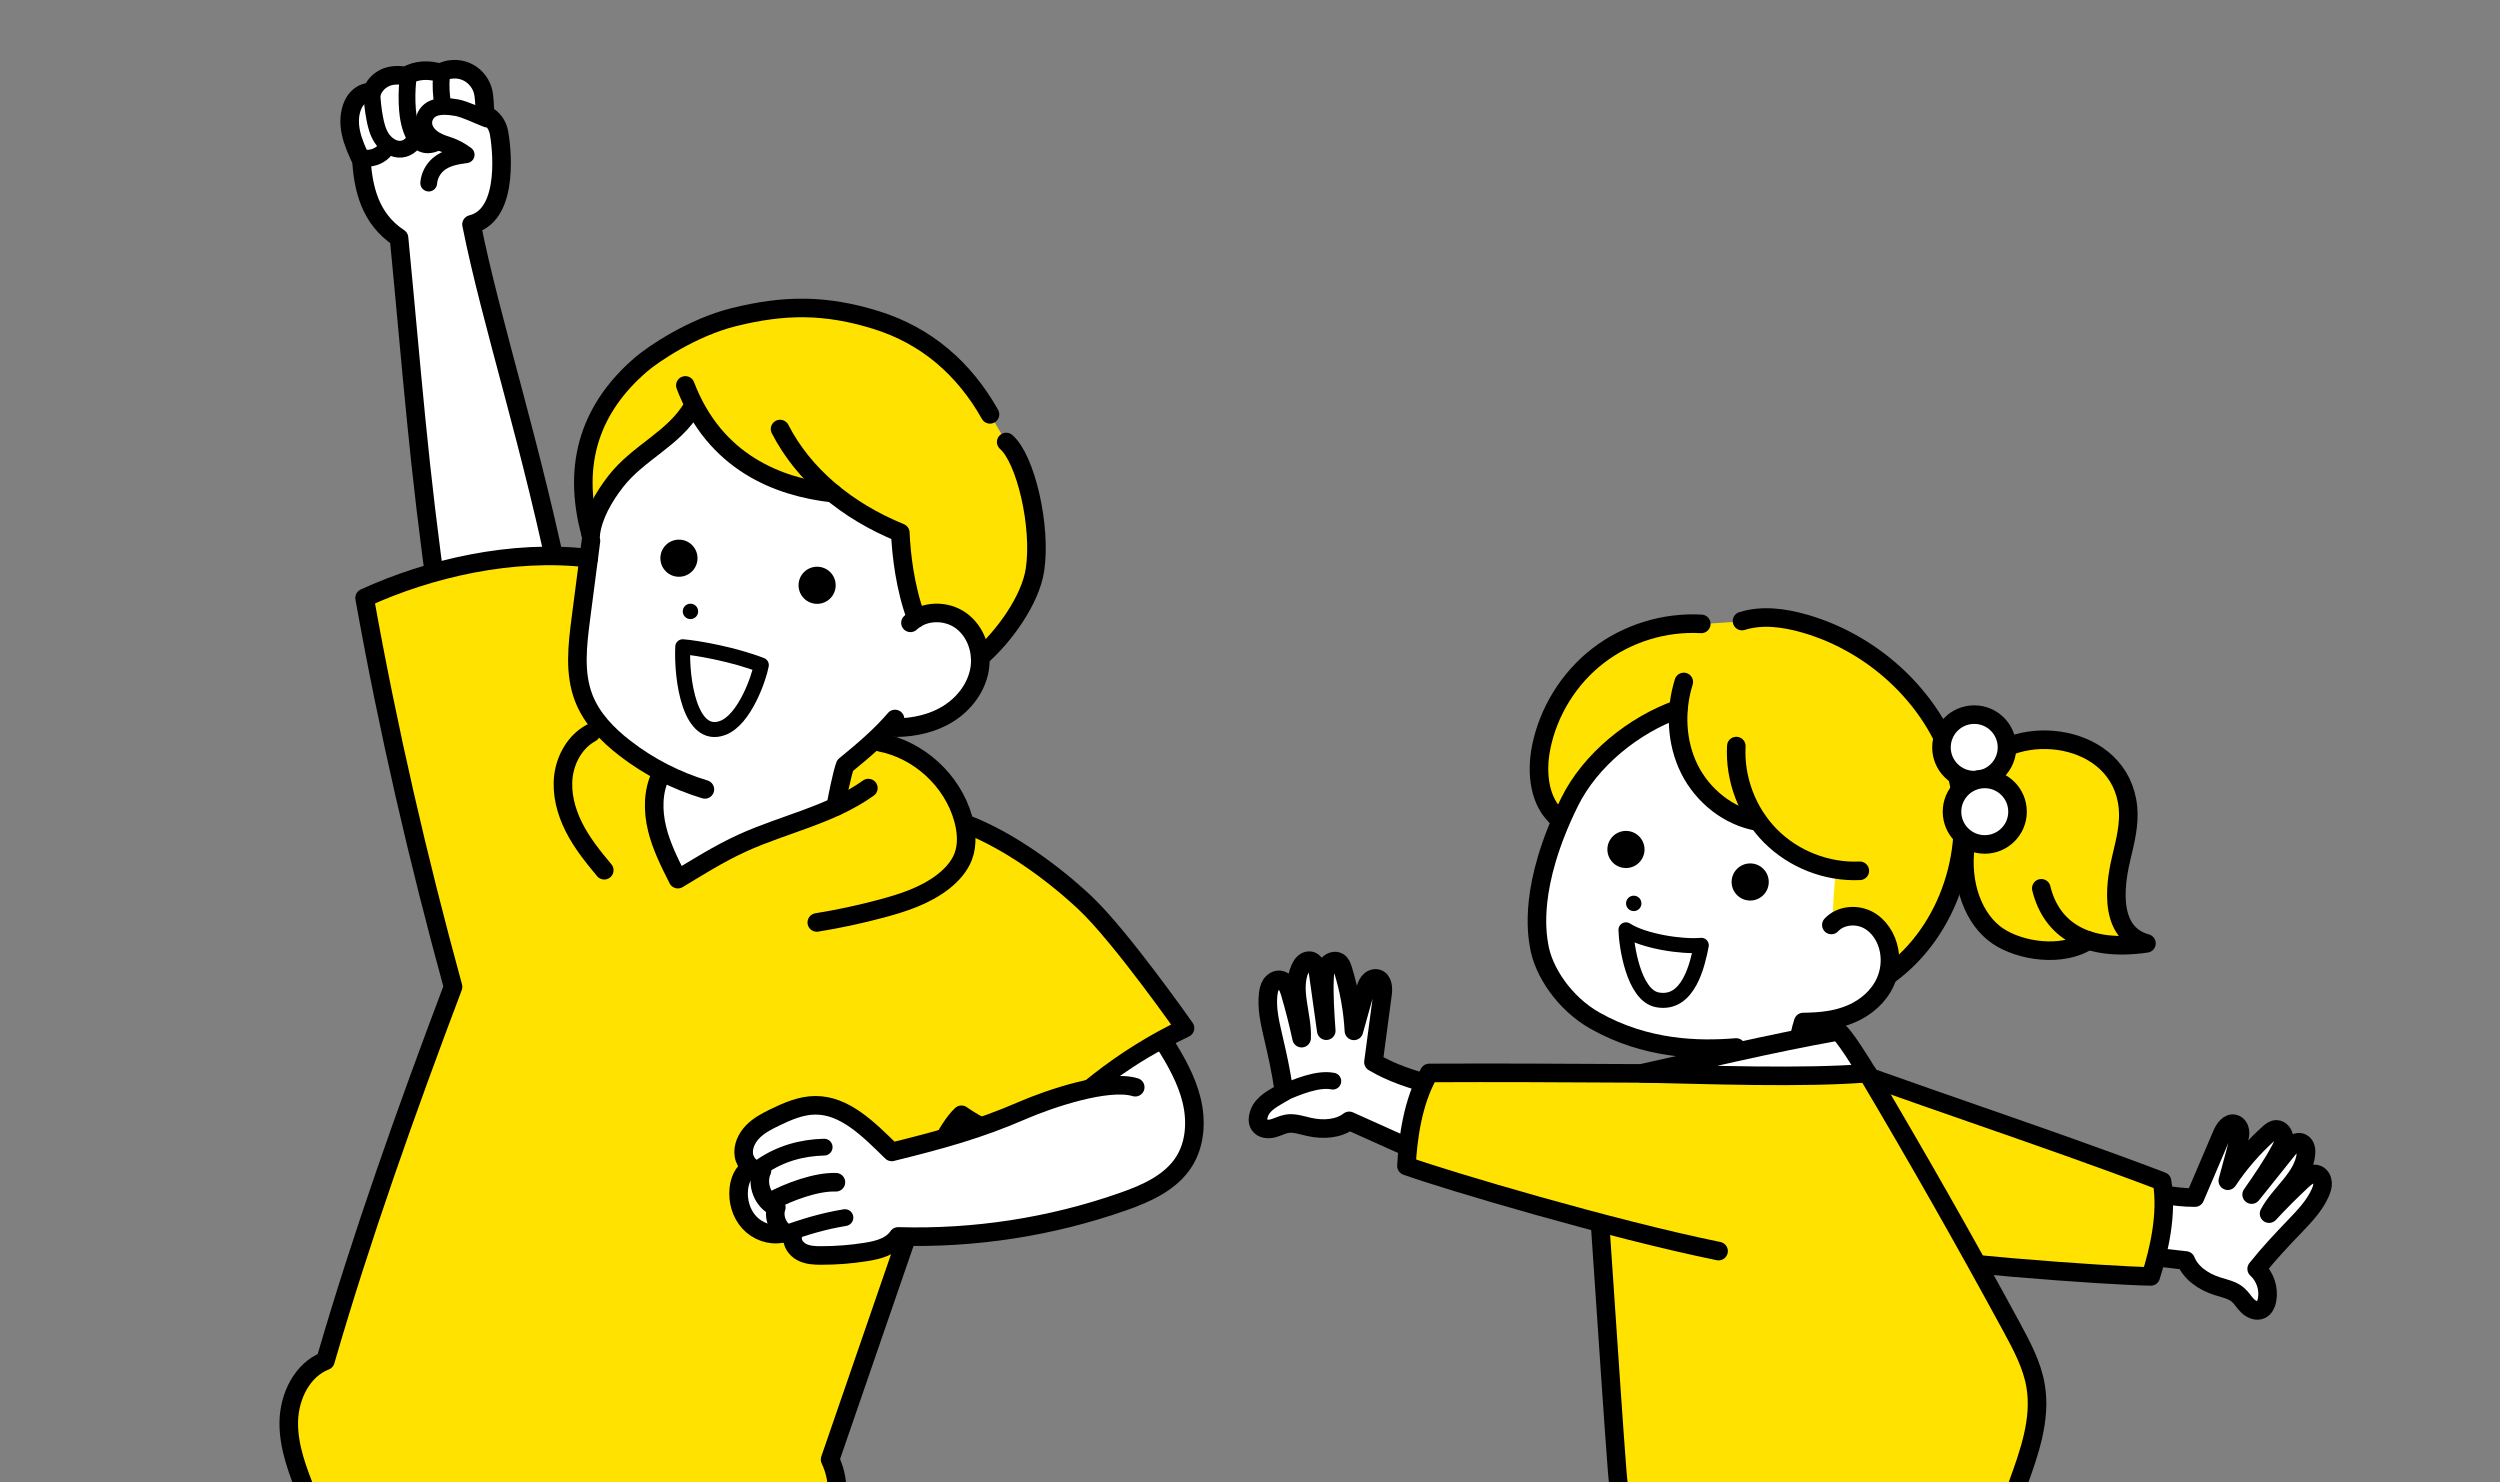 <?xml version="1.0" encoding="UTF-8"?>
<svg id="_レイヤー_2" data-name="レイヤー 2" xmlns="http://www.w3.org/2000/svg" xmlns:xlink="http://www.w3.org/1999/xlink" viewBox="0 0 308.31 182.77">
  <rect x="0" y="0" width="308.31" height="182.77" fill="#808080" stroke="none"/>
  <defs>
    <style>
      .cls-1, .cls-2, .cls-3, .cls-4 {
        stroke-width: 0px;
      }

      .cls-5 {
        stroke-width: 1.85px;
      }

      .cls-5, .cls-6, .cls-7, .cls-8, .cls-9 {
        stroke: #000;
        stroke-linecap: round;
        stroke-linejoin: round;
      }

      .cls-5, .cls-7, .cls-4 {
        fill: #fff;
      }

      .cls-2, .cls-8, .cls-9 {
        fill: none;
      }

      .cls-6, .cls-7, .cls-8 {
        stroke-width: 2.29px;
      }

      .cls-6, .cls-3 {
        fill: #ffe200;
      }

      .cls-10 {
        clip-path: url(#clippath);
      }

      .cls-9 {
        stroke-width: 2.07px;
      }
    </style>
    <clipPath id="clippath">
      <rect class="cls-2" width="308.31" height="182.77"/>
    </clipPath>
  </defs>
  <g id="_レイヤー_1-2" data-name="レイヤー 1">
    <g class="cls-10">
      <g>
        <path class="cls-3" d="M244.12,94.61c4.54-5.7,17.37-4.31,18.31,4.95.21,2.05-.31,4.1-.79,6.1-.54,2.28-2.09,9.29,3.07,10.68-7.55,1.1-6.69-.29-6.69-.29-.58.32-1.22.55-1.86.72-3.3.9-7.02.55-9.84-1.38-2.82-1.93-4.52-5.58-3.72-8.9"/>
        <path class="cls-3" d="M192.58,101.01c-2.47-2.01-2.83-5.69-2.21-8.81.89-4.45,3.43-8.55,7.02-11.32,3.59-2.77,8.2-4.2,12.73-3.93l5.02-.35c2.48-.78,5.18-.41,7.68.3,8.87,2.53,16.43,9.69,18.81,18.61,2.38,8.91-.86,19.23-8.3,24.68"/>
        <path class="cls-4" d="M226,113.59c.05-2.11.19-4.22.42-6.32-3.89-.28-7.6-2.48-9.71-5.76-2.88-.7-5.61-2.46-7.41-4.92-1.8-2.46-2.65-5.59-2.34-8.62-5.5,1.43-10.85,5.74-13.42,10.95-5.13,10.4-3.96,16.37-3.76,17.67.51,3.2,3.03,6.41,6.69,8.69,6.71,4.18,17.09,4.23,20.62,3.65,1.59-.89,3.38-1.41,5.19-1.54.12-.55.64-.94,1.19-1.09s1.12-.12,1.69-.14c3.43-.15,6.61-2.75,7.44-6.09.48-1.94.16-4.14-1.13-5.65-1.3-1.52-3.65-2.15-5.49-.83Z"/>
        <path class="cls-7" d="M263.14,146.45c2.44.64,4.88,1.25,7.55,1.24l3.33-7.8c.29-.68.85-1.5,1.56-1.28.37.11.61.51.66.89s-.06.78-.16,1.15c-.45,1.65-.9,3.31-1.34,4.96,1.43-2.15,3.14-4.11,5.06-5.84.27-.24.57-.49.93-.49.52,0,.91.53.94,1.04s-.21,1-.45,1.46c-1.03,1.93-2.29,3.74-3.54,5.54,1.47-1.84,2.95-3.68,4.42-5.52.45-.57,1.18-1.19,1.81-.83.44.25.52.85.47,1.35-.3,2.92-3.2,4.81-4.55,7.35,1.32-1.43,2.7-2.8,4.12-4.13.52-.48,1.22-.98,1.86-.69.38.18.6.61.62,1.03s-.12.83-.29,1.22c-.7,1.58-1.92,2.86-3.11,4.1-1.55,1.62-3.1,3.24-4.73,5.28,1.05.95,1.55,2.46,1.28,3.85-.09.47-.31.97-.74,1.18-.55.27-1.21-.04-1.65-.46s-.74-.98-1.2-1.37c-.7-.6-1.66-.78-2.54-1.06-1.72-.55-3.28-1.63-3.89-3.17-3.46-.4-6.92-.79-10.38-1.19,1.2-2.71,2.39-5.43,3.96-7.81Z"/>
        <path class="cls-6" d="M220.68,129.2c14.85,5.65,30.75,10.7,45.95,16.48.69,4.04-.39,8.56-1.39,11.73-5.43-.09-26.5-1.58-39.73-3.69"/>
        <path class="cls-8" d="M214.83,76.59c2.48-.78,5.18-.41,7.68.3,8.87,2.53,16.43,9.69,18.81,18.61s-.86,19.23-8.3,24.68"/>
        <path class="cls-8" d="M242.4,104.24c-.68,4.95,1.1,9.22,3.92,11.16,2.82,1.93,8.02,2.68,11.22.59"/>
        <path class="cls-8" d="M251.74,109.55c1.23,5.03,5.42,7.89,12.97,6.79-5.16-1.4-3.61-8.41-3.07-10.68.48-2,.99-4.05.79-6.1-.94-9.26-13.77-10.64-18.31-4.95"/>
        <circle class="cls-7" cx="243.47" cy="92.17" r="4.04"/>
        <circle class="cls-7" cx="244.77" cy="100.1" r="4.04"/>
        <g>
          <path class="cls-7" d="M176.51,133.78c-2.42-.69-4.83-1.42-7.13-2.79.37-2.8.74-5.61,1.12-8.41.1-.73.04-1.72-.68-1.9-.38-.09-.78.12-1.02.43s-.35.7-.45,1.07c-.46,1.65-.92,3.3-1.38,4.95-.14-2.58-.6-5.14-1.37-7.6-.11-.34-.24-.71-.55-.9-.44-.27-1.05-.01-1.34.42s-.33.97-.36,1.49c-.1,2.19.06,4.38.21,6.57-.33-2.33-.66-4.67-.98-7-.1-.72-.4-1.63-1.13-1.64-.51,0-.88.46-1.09.92-1.23,2.66.3,5.78.16,8.64-.41-1.9-.89-3.79-1.44-5.65-.2-.67-.55-1.47-1.25-1.54-.42-.04-.83.21-1.06.56s-.32.78-.37,1.19c-.2,1.71.19,3.44.58,5.12.51,2.18,1.01,4.36,1.37,6.95-1.23.75-2.59,1.32-3.07,2.66-.16.45-.23.99.03,1.4.33.51,1.06.59,1.65.44s1.13-.46,1.73-.57c.91-.16,1.82.18,2.73.38,1.76.4,3.65.27,4.97-.74,3.18,1.43,6.36,2.85,9.53,4.28.36-2.94.71-5.89.58-8.73Z"/>
          <path class="cls-9" d="M158.05,134.85c1.94-.82,4.44-1.89,6.32-1.52"/>
        </g>
        <path class="cls-6" d="M230.3,132.35c6.14,10.35,12.09,20.82,17.83,31.4,1.23,2.28,2.48,4.61,2.91,7.16.69,4.09-.76,8.2-2.18,12.1l.06.91c.85-.54,1.88.77,1.51,1.7s-1.42,1.38-2.36,1.72c-11.5,4.23-23.09,8.49-35.19,10.44-1.79.29-4.08.28-4.87-1.35l1.15-2.76c-2.74-2.04-5.91-2.94-7.72-5.28-1.57-2.03-1.83-4.75-2.03-7.31-.73-9.45-2.63-38.98-3.36-48.43l34.26-.31Z"/>
        <path class="cls-6" d="M223.62,132.41c-17.41.08-30.28-.17-47.36-.09-2.06,3.54-2.64,8.16-2.81,11.47,5.11,1.83,25.36,7.83,38.49,10.5"/>
        <path class="cls-8" d="M225.85,114.07c1.09-1.18,3.01-1.38,4.45-.66,1.44.73,2.38,2.23,2.67,3.82.24,1.3.08,2.68-.47,3.88-.8,1.78-2.38,3.14-4.17,3.91-1.79.78-3.78,1-5.95,1.02-.33,1.02-.55,2.08-.66,3.14"/>
        <path class="cls-8" d="M214.11,129.18c-4.57.38-11.09.27-17.43-3.32-3.75-2.12-6.38-6.07-6.88-9.27-.21-1.3-1.37-7.27,3.76-17.67,2.57-5.22,7.92-9.52,13.4-11.47"/>
        <path class="cls-7" d="M230.3,132.35c-.27-.49-3.19-5.23-3.67-5.15-8.64,1.54-16.84,3.55-24.2,5.17,8.25.17,19.93.62,27.87-.03Z"/>
        <path class="cls-8" d="M207.65,84.1c-1.1,3.52-.94,7.47.7,10.76,1.65,3.3,4.83,5.85,8.46,6.47"/>
        <path class="cls-8" d="M214.13,92.01c-.22,4.06,1.34,8.18,4.2,11.07,2.86,2.89,6.97,4.5,11.03,4.31"/>
        <path class="cls-8" d="M209.81,76.94c-4.53-.26-9.14,1.16-12.73,3.93-3.59,2.77-6.13,6.87-7.02,11.32-.62,3.12-.26,6.8,2.21,8.81"/>
        <path class="cls-5" d="M209.81,116.58c-2.37.22-7.07-.48-9.29-1.91.04,1.88.92,8.06,3.86,8.63,3.92.75,5-4.55,5.43-6.72Z"/>
        <circle class="cls-1" cx="215.84" cy="108.77" r="2.29"/>
        <circle class="cls-1" cx="200.52" cy="104.76" r="2.29"/>
        <circle class="cls-1" cx="201.48" cy="111.41" r=".95"/>
      </g>
      <g>
        <g>
          <path class="cls-7" d="M69.42,74.01c-3.75-18.84-8.84-34.12-11.27-46.34,4.92-1.21,3.6-10.21,3.39-11.3-.18-.96-.79-1.88-1.7-2.2-.12-1.3-.06-2.22-.32-3.08-.32-1.03-1.11-1.9-2.11-2.3s-2.18-.33-3.12.2c-1.44-.45-3-.37-4.2.37-1.06-.15-1.92-.1-2.64.25-.73.35-1.31.98-1.59,1.73-1.08-.04-1.88.67-2.27,1.46-.54,1.09-.57,2.38-.31,3.58.26,1.19.77,2.31,1.29,3.42.24,3.42,1.04,7.17,4.64,9.54,1.65,17.03,2.42,28.21,4.84,45.14"/>
          <path class="cls-9" d="M60.05,14.68c-1.02-.38-2.65-1.2-3.72-1.4-2.2-.4-3.33,0-3.85.98-.6,1.15.06,2.36,1.28,3.04s1.97.49,3.73,1.78c-1.23.16-2.52.39-3.46,1.21-.66.57-1.09,1.42-1.16,2.29"/>
          <path class="cls-9" d="M54.44,9.41c-.1,1.15-.04,2.31.16,3.44"/>
          <path class="cls-9" d="M50.3,9.89c-.13,1.21-.14,2.43-.05,3.64.13,1.69.85,5.55,3.79,3.95"/>
          <path class="cls-9" d="M45.86,11.35c.03,1.09.15,2.17.35,3.23.16.85.38,1.72.85,2.44s1.24,1.31,2.1,1.38,1.79-.5,1.96-1.35"/>
          <path class="cls-9" d="M47.73,18.12c-.61,1.12-2.09,1.68-3.29,1.24"/>
        </g>
        <path class="cls-3" d="M119.05,101.59c5.51,2.08,11.13,6.33,14.75,9.74,4.4,4.13,12.34,15.46,12.34,15.46-7.69,3.65-13.9,8.78-19.68,15.02-3.33-2.29-4.56-2.03-7.89-4.33-1.81,1.71-3.51,5.69-4.31,8.02-3.96,11.5-7.93,23-11.89,34.49,1.47,3.12.93,6.32-.4,8.97-1.33,2.65-3.39,4.86-5.41,7.02-4.71-2.2-9.97-2.88-15.13-3.53-13.26-1.68-26.52-3.36-39.79-5.04-.73-.09-1.48-.19-2.1-.59-.86-.55-1.28-1.56-1.66-2.5-1.15-2.89-2.32-5.87-2.27-8.97s1.62-6.4,4.52-7.53c4.42-15.23,15.74-46.12,15.74-46.12-5.72-17.7-10.91-47.96-10.91-47.96,4.7-4.7,21.98-5.22,26.25-4.9,1,.09,6.1,10.72,3.09,20.9,6.56-5.98,35.8-.06,41.42,6.03,1.39,1.5,2.67,4.31,3.33,5.83Z"/>
        <path class="cls-3" d="M72.84,65.86c-2.43-8.84.14-15.7,6.22-20.92,1.52-1.3,6.33-4.55,11.39-5.82,6.3-1.58,11.39-1.58,17.59.35,6.2,1.93,10.85,5.98,14.04,11.63l2,3.41c2.4,2.07,4.35,10.4,3.55,15.74-.56,3.77-3.87,8.31-6.76,10.8"/>
        <path class="cls-4" d="M110.47,89.62c-.02-.11-.05.11.07.11,2.26-.03,4.56-.54,6.47-1.76s3.4-3.17,3.79-5.4-.44-4.7-2.27-6.03c-1.83-1.33-6.84.95-6.25.26l.73-.55c-1.39-3.69-1.87-7.91-1.98-10.56-6.6-2.71-8.31-4.88-8.31-4.88-12.46-.99-17.02-11.07-17.02-11.07-2.34,3.96-6.96,6-9.78,9.64-1.44,1.86-2.37,4.11-2.65,6.44l-.38.86c-.42,3.21-.83,6.41-1.25,9.62-.42,3.27-.83,6.7.36,9.77.98,2.53,2.95,4.56,5.05,6.25,1.77,1.36,3.74,2.46,5.76,3.29-1.47,2.2-1.46,5.15-.55,7.64.66,1.8,1.77,3.46,1.97,5.35,5.88-3.69,12.1-7.11,18.91-8.51.29-1.75.57-3.5.79-5.06,2.22-1.59,4.28-3.41,6.53-5.42Z"/>
        <path class="cls-8" d="M72.88,66.69c-.42,3.21-.83,6.41-1.25,9.62-.42,3.27-.83,6.7.36,9.77.98,2.53,2.95,4.56,5.1,6.21,2.93,2.27,6.29,3.99,9.84,5.06"/>
        <path class="cls-8" d="M84.52,47.53c3.64,9.54,11.49,12.54,18.19,13.29"/>
        <path class="cls-8" d="M96.2,52.91c2.92,5.68,8.22,10.09,14.83,12.79.11,2.66.59,6.87,1.98,10.56"/>
        <path class="cls-8" d="M119.05,101.59c5.51,2.08,11.13,6.33,14.75,9.74,4.4,4.13,12.34,15.46,12.34,15.46-7.69,3.65-13.9,8.78-19.68,15.02-3.33-2.29-4.56-2.03-7.89-4.33-1.81,1.71-3.51,5.69-4.31,8.02-3.96,11.5-7.93,23-11.89,34.49,1.47,3.12.93,6.32-.4,8.97-1.33,2.65-3.39,4.86-5.41,7.02-4.71-2.2-9.97-2.88-15.13-3.53-13.26-1.68-26.52-3.36-39.79-5.04-.73-.09-1.48-.19-2.1-.59-.86-.55-1.28-1.56-1.66-2.5-1.15-2.89-2.32-5.87-2.27-8.97s1.62-6.4,4.52-7.53c4.42-15.23,9.94-30.76,15.74-46.12-4.3-15.69-7.97-31.54-10.91-47.96,7.91-3.63,18.16-6.03,27.65-4.9"/>
        <g>
          <path class="cls-4" d="M110.75,152.68c.14.19-.11.42-.32.52-2.05.97-4.25,1.61-6.5,1.92-1.3.18-2.65.23-3.9-.15-1.26-.38-2.41-1.27-2.85-2.51-2.04.48-4.33-.44-5.45-2.19s-.98-4.22.32-5.84c-.99-1.77-.34-3.88.95-5.15s3.07-1.89,4.8-2.42c1.6-.5,3.29-.96,4.93-.59,1.34.3,2.49,1.13,3.57,1.98,1.34,1.07,2.61,2.22,3.66,3.72,8.28-3.07,17.87-5.74,26.37-8.01,1.72-1.26,4.65-3.32,7.33-4.67,7.72,10.39.55,16.08-.75,16.92-1.26.82-13.23,6.02-32.16,6.48Z"/>
          <path class="cls-8" d="M92.52,144.05c-.89.5-1.31,1.56-1.41,2.58-.15,1.47.29,3.02,1.28,4.11,1,1.09,2.56,1.68,4.01,1.38"/>
          <path class="cls-8" d="M140,134.08c-3.4-1.03-10.65,1.45-13.9,2.86-5.41,2.35-10.02,3.61-16.13,5.12-2.97-2.93-5.84-5.77-9.43-5.75-1.76.01-3.44.74-5.02,1.51-.97.47-1.94.98-2.69,1.75s-1.26,1.85-1.09,2.91,1.17,2.01,2.23,1.89c-.74,1.64.11,3.82,1.77,4.52-.51,1.46.5,3.25,2.02,3.58-.15.79.41,1.58,1.13,1.95s1.55.41,2.36.41c1.87,0,3.73-.14,5.58-.44,1.49-.24,3.06-.64,3.93-1.91,9.39.28,18.83-1.17,27.7-4.28,2.9-1.01,5.92-2.35,7.56-4.94,1.4-2.21,1.55-5.04.93-7.58s-1.94-4.86-3.33-7.07"/>
          <path class="cls-9" d="M93.9,143.88c2.37-1.63,4.99-2.34,7.74-2.41"/>
          <path class="cls-8" d="M95.07,148.17c2.22-1.21,5.63-2.46,8.02-2.37"/>
          <path class="cls-9" d="M96.92,152.12c2.3-.79,4.39-1.48,7.28-1.96"/>
        </g>
        <path class="cls-8" d="M85.41,50.21c-2.34,3.96-6.68,5.55-9.49,9.18-1.44,1.86-2.78,4.14-3.07,6.47"/>
        <path class="cls-8" d="M124.09,54.51c2.4,2.07,4.35,10.4,3.55,15.74-.56,3.77-3.87,8.31-6.76,10.8"/>
        <path class="cls-8" d="M122.09,51.1c-3.19-5.66-7.84-9.7-14.04-11.63-6.2-1.93-11.29-1.92-17.59-.35-5.07,1.27-9.87,4.52-11.39,5.82-6.08,5.22-8.66,12.08-6.22,20.92"/>
        <path class="cls-8" d="M112.28,76.81c1.64-1.56,4.42-1.6,6.25-.26,1.83,1.33,2.66,3.8,2.27,6.03s-1.88,4.18-3.79,5.4-4.21,1.73-6.47,1.76c-.12,0-.09-.23-.07-.11"/>
        <path class="cls-8" d="M110.38,88.67c-1.72,2-3.73,3.75-6.16,5.73-.4,1.13-.95,3.9-1.16,5.08"/>
        <path class="cls-8" d="M107.09,97.19c-4.61,3.3-10.39,4.43-15.55,6.78-2.87,1.31-5.57,3.02-7.94,4.45-1.01-2.01-2.04-4.04-2.57-6.23s-.53-4.58.45-6.6"/>
        <path class="cls-5" d="M93.89,82.02c-3.36-1.3-7.82-2.11-9.69-2.26-.18,4.06.88,11.49,4.91,10.02,2.74-1,4.52-6.27,4.78-7.76Z"/>
        <circle class="cls-1" cx="100.77" cy="72.18" r="2.29"/>
        <circle class="cls-1" cx="83.73" cy="68.84" r="2.29"/>
        <circle class="cls-1" cx="85.15" cy="75.4" r=".95"/>
        <path class="cls-8" d="M108.53,91.54c4.79.92,8.91,4.69,10.24,9.38.43,1.53.58,3.19.03,4.68-.47,1.26-1.42,2.3-2.48,3.13-2.21,1.72-4.94,2.61-7.65,3.33-2.62.7-5.27,1.27-7.94,1.7"/>
        <path class="cls-8" d="M72.89,90.39c-1.92,1.03-3.12,3.13-3.4,5.29-.27,2.16.3,4.36,1.28,6.31s2.35,3.66,3.75,5.33"/>
      </g>
    </g>
  </g>
</svg>